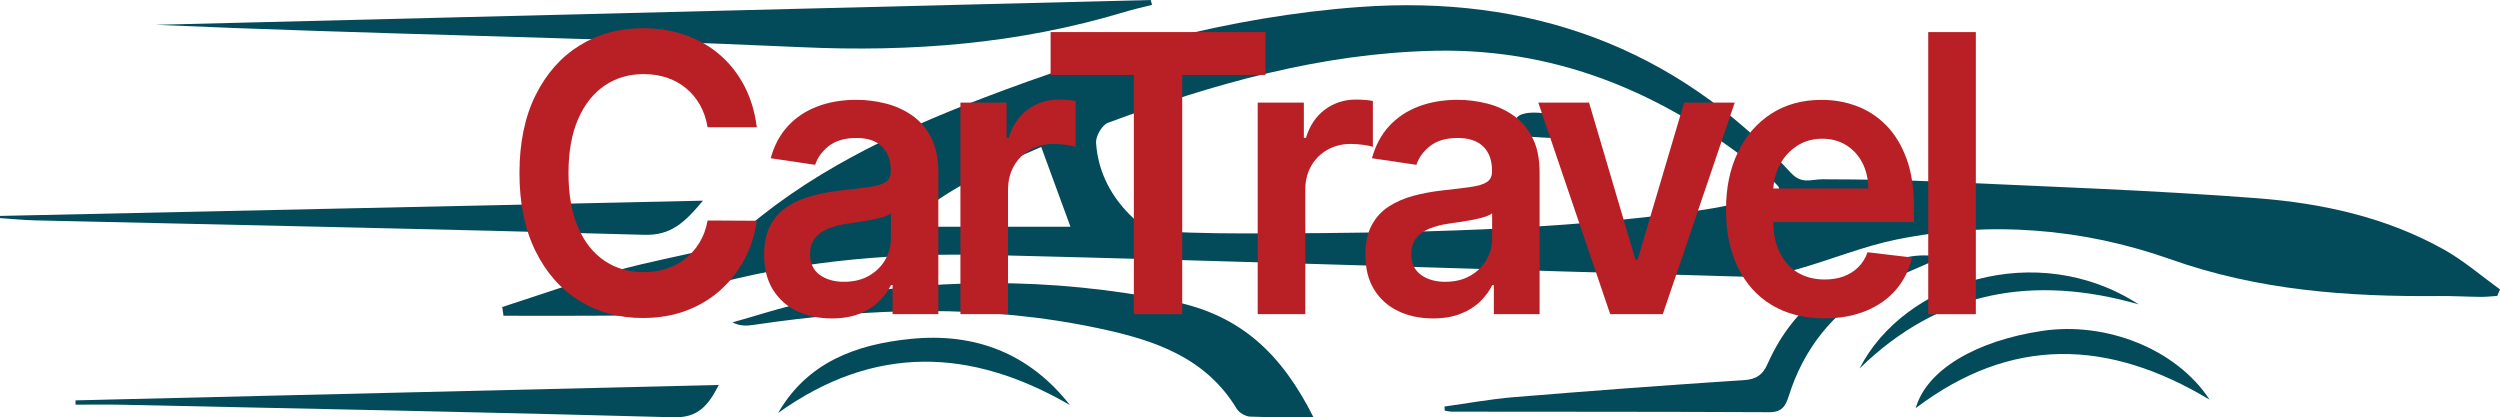 <?xml version="1.0" encoding="UTF-8"?> <svg xmlns="http://www.w3.org/2000/svg" id="Layer_1" data-name="Layer 1" viewBox="0 0 1302.5 217.41"><defs><style> .cls-1 { fill: #034b5b; } .cls-1, .cls-2 { stroke-width: 0px; } .cls-2 { fill: #b82025; } </style></defs><g><path class="cls-1" d="M1301.04,154.17c-2.78.18-5.57.53-8.35.51-7.3-.07-14.61-.51-21.91-.45-47.56.44-94.05-2.9-139.9-19.14-45.87-16.24-94.32-20.11-142.67-10.32-17.41,3.53-34.12,10.48-51.29,15.35-7.51,2.13-15.43,4.41-23.1,4.2-132.86-3.69-265.7-8.25-398.58-11.46-47.15-1.14-94.23,2.55-140.18,14.41-14.77,3.81-29.04,9.59-43.53,14.51-2.41.82-4.74,2.58-7.13,2.61-20.69.21-41.39.12-62.08.12-.22-1.52-.43-3.04-.65-4.57,19.5-6.28,38.85-13.11,58.56-18.66,16.85-4.74,34.14-7.88,51.18-11.99,3.78-.91,8.09-2.06,10.83-4.55,37.76-34.31,82.98-55.63,129.81-73.61,63.3-24.3,128.43-42.55,196.3-47.49,87.99-6.41,164.18,20.47,224.66,86.36,5.68,6.19,10.58,3.39,16.47,3.4,21.17.05,42.36.38,63.51,1.36,54.32,2.5,108.71,4.35,162.92,8.51,33.9,2.6,67.34,9.88,97.53,26.84,10.31,5.79,19.42,13.73,29.08,20.69l-1.46,3.38ZM927.73,101.47c-.82-2.99-.81-3.83-1.22-4.32-1.19-1.38-2.46-2.71-3.85-3.87-50.72-42.29-107.88-68.24-175.08-66.83-59.14,1.24-115.31,17.17-170.33,37.52-3.05,1.13-6.42,6.95-6.2,10.37.98,15.56,8.21,28.81,19.39,39.31,4.05,3.8,10.54,6.59,16.1,6.92,18.2,1.08,36.49,1.09,54.74,1.03,74.51-.25,149-1.48,222.97-11.81,14.37-2.01,28.54-5.43,43.48-8.33ZM474.65,114.73c.33,1.13.67,2.27,1,3.4h82.06c-4.87-13.27-9.86-26.9-15.24-41.57-23.47,10.22-47.54,20.83-67.81,38.17Z"></path><path class="cls-1" d="M600.23,2.53c-4.8,1.23-9.66,2.29-14.4,3.72-55.07,16.66-110.99,20.96-168.6,18.32-111.96-5.12-224.08-6.7-336.17-11.64C253.88,8.62,426.69,4.31,599.51,0c.24.84.48,1.68.72,2.53Z"></path><path class="cls-1" d="M684.25,217.25c-11.9,0-22.43.26-32.93-.19-2.43-.1-5.73-2.03-6.99-4.11-16.32-26.94-43.15-35.77-71.53-41.82-59.78-12.74-119.76-10.83-179.79-1.92-3.57.53-7.17.88-11.42-1.24,12.77-3.54,25.39-7.84,38.34-10.49,63.72-13.03,127.17-13.43,191.38-.43,35.81,7.25,56.72,28.05,72.95,60.2Z"></path><path class="cls-1" d="M752.56,211.8c12.04-1.66,24.03-3.89,36.12-4.88,39.97-3.27,79.96-6.31,119.98-8.88,6.58-.42,9.81-2.94,12.25-8.46,14.03-31.69,39.52-48.67,72.51-55.59,6.05-1.27,12.38-1.18,18.45-.07-11.73,5.39-23.91,9.99-35.09,16.34-22.16,12.57-37.06,31.58-44.77,55.87-1.76,5.54-3.64,8.65-10.22,8.62-55.09-.26-110.18-.2-165.28-.27-1.27,0-2.54-.35-3.81-.54-.04-.71-.09-1.43-.13-2.14Z"></path><path class="cls-1" d="M.03,112.49c121.22-2.63,242.44-5.26,366.21-7.94-9.44,11.32-16.63,18.18-30.5,17.79-105.77-2.99-211.57-5.09-317.35-7.52-6.13-.14-12.26-.78-18.39-1.18l.03-1.15Z"></path><path class="cls-1" d="M39.34,208.59c111.15-2.66,222.3-5.33,335.16-8.03-5.72,11.1-11.02,17.19-23.7,16.84-95.97-2.63-191.95-4.48-287.93-6.54-7.84-.17-15.68-.02-23.52-.02,0-.75,0-1.5,0-2.25Z"></path><path class="cls-1" d="M405.41,215.16c15.29-26.58,40.87-35.76,69.01-38.59,33.19-3.34,61.62,7.19,83.05,34.51-51.71-30.08-102.25-31.62-152.06,4.08Z"></path><path class="cls-1" d="M998.1,212.63c5.56-19.78,31.23-35.08,65.99-40.25,33.38-4.96,69.98,9.59,87.11,35.86-52.7-31.67-103.37-33.25-153.1,4.39Z"></path><path class="cls-1" d="M968.84,191.97c22.97-45.1,92.44-67.73,145.4-33.4-54.6-15.61-103.72-7.31-145.4,33.4Z"></path><path class="cls-1" d="M833.33,73.07c-13.75-.66-27.06-1.14-40.33-2.1-2.22-.16-4.29-2.42-6.43-3.71,1.75-2.5,2.96-6.18,5.36-7.3,9.98-4.63,35.29,3.84,41.41,13.11Z"></path></g><g><path class="cls-2" d="M394.28,66.3h-25.62c-.73-4.4-2.08-8.31-4.04-11.73-1.96-3.42-4.41-6.33-7.33-8.72-2.92-2.39-6.25-4.2-9.97-5.42-3.72-1.22-7.73-1.83-12.02-1.83-7.63,0-14.39,2-20.28,5.99-5.89,3.99-10.51,9.83-13.84,17.51-3.33,7.68-5,17.04-5,28.09s1.68,20.7,5.04,28.38c3.36,7.68,7.97,13.47,13.84,17.37,5.87,3.9,12.59,5.85,20.18,5.85,4.2,0,8.14-.59,11.82-1.76,3.68-1.17,6.99-2.91,9.93-5.2s5.43-5.12,7.47-8.47c2.03-3.35,3.44-7.18,4.21-11.48l25.62.14c-.96,6.99-3.03,13.54-6.2,19.66-3.18,6.12-7.32,11.52-12.43,16.18-5.12,4.66-11.1,8.3-17.95,10.91-6.85,2.61-14.46,3.91-22.81,3.91-12.33,0-23.34-2.99-33.02-8.97-9.68-5.98-17.31-14.61-22.88-25.9-5.57-11.29-8.36-24.83-8.36-40.62s2.81-29.38,8.43-40.65,13.27-19.89,22.95-25.87c9.68-5.98,20.64-8.97,32.88-8.97,7.81,0,15.07,1.15,21.79,3.44,6.71,2.3,12.7,5.66,17.95,10.08,5.25,4.43,9.58,9.83,12.98,16.22,3.4,6.39,5.63,13.67,6.68,21.85Z"></path><path class="cls-2" d="M433.32,165.9c-6.67,0-12.66-1.26-17.98-3.77-5.32-2.51-9.52-6.23-12.61-11.16-3.08-4.93-4.62-11-4.62-18.23,0-6.22,1.1-11.36,3.29-15.43,2.19-4.07,5.18-7.32,8.97-9.76,3.79-2.44,8.07-4.29,12.85-5.56,4.77-1.27,9.72-2.19,14.83-2.76,6.17-.67,11.17-1.28,15-1.83,3.84-.55,6.63-1.41,8.39-2.58,1.76-1.17,2.64-3,2.64-5.49v-.43c0-5.41-1.53-9.59-4.59-12.56-3.06-2.97-7.47-4.45-13.22-4.45-6.07,0-10.88,1.39-14.42,4.16-3.54,2.77-5.93,6.05-7.16,9.83l-23.16-3.44c1.83-6.7,4.84-12.31,9.04-16.83,4.2-4.52,9.34-7.92,15.41-10.19,6.07-2.27,12.79-3.41,20.14-3.41,5.07,0,10.12.62,15.14,1.87,5.02,1.24,9.61,3.29,13.77,6.14,4.16,2.85,7.5,6.71,10.04,11.59,2.53,4.88,3.8,10.98,3.8,18.3v73.77h-23.84v-15.14h-.82c-1.51,3.06-3.62,5.92-6.34,8.58-2.72,2.65-6.12,4.78-10.21,6.39-4.09,1.6-8.87,2.4-14.35,2.4ZM439.76,146.81c4.98,0,9.29-1.04,12.95-3.12,3.65-2.08,6.47-4.84,8.46-8.29s2.98-7.2,2.98-11.27v-12.99c-.78.67-2.09,1.29-3.94,1.87-1.85.57-3.92,1.08-6.2,1.51-2.28.43-4.54.81-6.78,1.15-2.24.33-4.18.62-5.82.86-3.7.53-7.01,1.39-9.93,2.58-2.92,1.2-5.23,2.86-6.92,4.99-1.69,2.13-2.54,4.87-2.54,8.22,0,4.78,1.67,8.4,5,10.84,3.33,2.44,7.58,3.66,12.74,3.66Z"></path><path class="cls-2" d="M500.38,163.68V53.46h24.05v18.37h1.1c1.92-6.36,5.22-11.28,9.9-14.75,4.68-3.47,10.04-5.2,16.06-5.2,1.37,0,2.91.06,4.62.18,1.71.12,3.14.3,4.28.54v23.9c-1.05-.38-2.71-.73-4.97-1.04-2.26-.31-4.44-.47-6.54-.47-4.52,0-8.58,1.02-12.16,3.05-3.59,2.03-6.41,4.84-8.46,8.43s-3.08,7.73-3.08,12.41v64.8h-24.8Z"></path><path class="cls-2" d="M547.37,39.03v-22.32h111.94v22.32h-43.37v124.64h-25.21V39.03h-43.37Z"></path><path class="cls-2" d="M655.26,163.68V53.46h24.05v18.37h1.1c1.92-6.36,5.22-11.28,9.9-14.75,4.68-3.47,10.04-5.2,16.06-5.2,1.37,0,2.91.06,4.62.18,1.71.12,3.14.3,4.28.54v23.9c-1.05-.38-2.71-.73-4.97-1.04-2.26-.31-4.44-.47-6.54-.47-4.52,0-8.58,1.02-12.16,3.05-3.59,2.03-6.41,4.84-8.46,8.43-2.06,3.59-3.08,7.73-3.08,12.41v64.8h-24.8Z"></path><path class="cls-2" d="M746.57,165.9c-6.67,0-12.66-1.26-17.98-3.77s-9.52-6.23-12.6-11.16c-3.08-4.93-4.62-11-4.62-18.23,0-6.22,1.1-11.36,3.29-15.43,2.19-4.07,5.18-7.32,8.97-9.76,3.79-2.44,8.07-4.29,12.85-5.56,4.77-1.27,9.72-2.19,14.83-2.76,6.17-.67,11.17-1.28,15-1.83,3.84-.55,6.63-1.41,8.39-2.58,1.76-1.17,2.64-3,2.64-5.49v-.43c0-5.41-1.53-9.59-4.59-12.56-3.06-2.97-7.47-4.45-13.22-4.45-6.08,0-10.88,1.39-14.42,4.16-3.54,2.77-5.93,6.05-7.16,9.83l-23.16-3.44c1.83-6.7,4.84-12.31,9.04-16.83,4.2-4.52,9.34-7.92,15.41-10.19,6.07-2.27,12.79-3.41,20.14-3.41,5.07,0,10.12.62,15.14,1.87,5.02,1.24,9.61,3.29,13.77,6.14,4.16,2.85,7.5,6.71,10.04,11.59,2.53,4.88,3.8,10.98,3.8,18.3v73.77h-23.84v-15.14h-.82c-1.51,3.06-3.62,5.92-6.34,8.58-2.72,2.65-6.12,4.78-10.21,6.39-4.09,1.6-8.87,2.4-14.35,2.4ZM753.01,146.81c4.98,0,9.29-1.04,12.95-3.12,3.65-2.08,6.47-4.84,8.46-8.29,1.99-3.44,2.98-7.2,2.98-11.27v-12.99c-.78.67-2.09,1.29-3.94,1.87s-3.92,1.08-6.2,1.51c-2.28.43-4.54.81-6.78,1.15-2.24.33-4.18.62-5.82.86-3.7.53-7.01,1.39-9.93,2.58-2.92,1.2-5.23,2.86-6.92,4.99-1.69,2.13-2.54,4.87-2.54,8.22,0,4.78,1.67,8.4,5,10.84,3.33,2.44,7.58,3.66,12.74,3.66Z"></path><path class="cls-2" d="M903.79,53.46l-37.47,110.22h-27.4l-37.47-110.22h26.44l24.18,81.88h1.1l24.25-81.88h26.38Z"></path><path class="cls-2" d="M950.36,165.83c-10.55,0-19.65-2.31-27.3-6.92-7.65-4.62-13.53-11.17-17.64-19.66-4.11-8.49-6.17-18.5-6.17-30.03s2.07-21.3,6.2-29.89c4.13-8.59,9.92-15.28,17.37-20.09,7.44-4.81,16.19-7.21,26.24-7.21,6.49,0,12.62,1.09,18.39,3.27,5.78,2.18,10.89,5.54,15.35,10.08,4.45,4.55,7.96,10.32,10.52,17.33,2.56,7.01,3.84,15.35,3.84,25.01v7.97h-86.25v-17.51h62.48c-.05-4.98-1.07-9.41-3.08-13.31-2.01-3.9-4.81-6.97-8.39-9.22-3.59-2.25-7.75-3.37-12.5-3.37-5.07,0-9.52,1.28-13.36,3.84-3.84,2.56-6.82,5.91-8.94,10.05-2.12,4.14-3.21,8.67-3.25,13.6v15.28c0,6.41,1.12,11.9,3.36,16.47,2.24,4.57,5.37,8.06,9.39,10.48,4.02,2.42,8.72,3.62,14.11,3.62,3.61,0,6.87-.54,9.8-1.61,2.92-1.08,5.46-2.67,7.6-4.77,2.15-2.1,3.77-4.71,4.86-7.82l23.16,2.73c-1.46,6.41-4.24,12-8.32,16.76-4.09,4.76-9.31,8.44-15.65,11.05-6.35,2.61-13.61,3.91-21.79,3.91Z"></path><path class="cls-2" d="M1029.41,16.72v146.96h-24.8V16.72h24.8Z"></path></g></svg> 